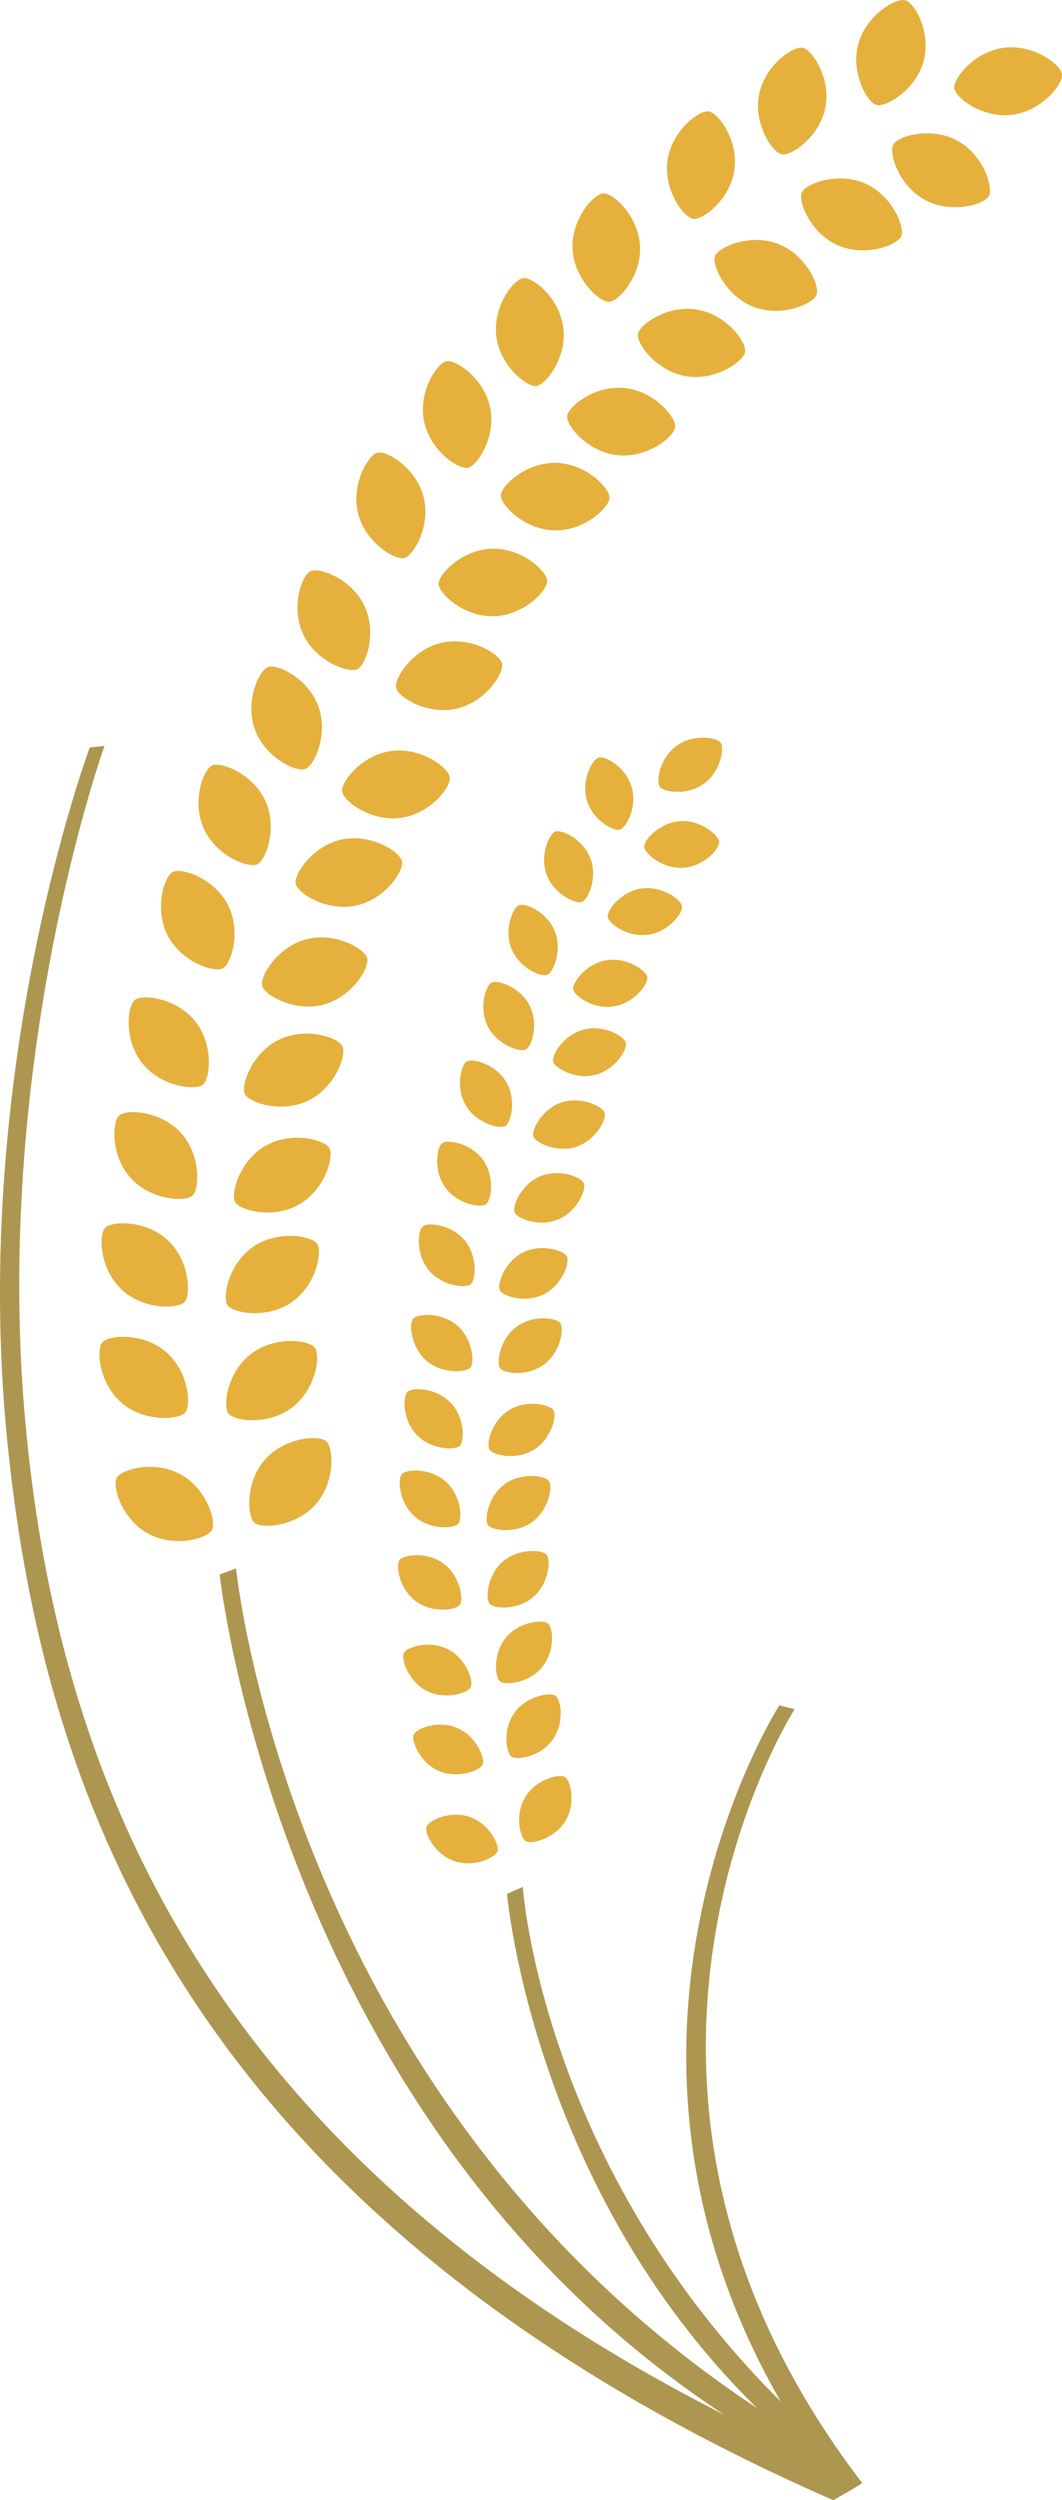 <svg xmlns="http://www.w3.org/2000/svg" width="87.928" height="206.928" viewBox="0 0 87.928 206.928"><g transform="translate(87.928 206.928) rotate(-180)"><g transform="translate(0 0)"><path d="M4.1.04c2.462-.323,4.719,1.4,4.821,2.186S7.29,5.261,4.828,5.585.111,4.2,0,3.4,1.638.363,4.1.04" transform="translate(0 197.39)" fill="#e5b03c"/><path d="M.177,3.6C.844,1.209,3.315-.19,4.078.021S6.232,2.711,5.563,5.1s-3.123,3.8-3.9,3.58S-.489,5.993.177,3.6" transform="translate(11.295 198.222)" fill="#e5b03c"/><path d="M2.728,5.525c2.188,1.176,4.908.363,5.284-.336S7.562,1.773,5.374.6.473.221.09.935s.45,3.414,2.638,4.59" transform="translate(5.962 189.774)" fill="#e5b03c"/><path d="M.089,3.886C.566,1.45,2.916-.142,3.694.01s2.36,2.511,1.882,4.948S2.764,8.991,1.971,8.834-.389,6.323.089,3.886" transform="translate(19.504 194.14)" fill="#e5b03c"/><path d="M3.051,5.538c2.273,1,4.923-.025,5.241-.751S7.574,1.415,5.3.418.383.431.058,1.169.779,4.538,3.051,5.538" transform="translate(13.254 186.206)" fill="#e5b03c"/><path d="M.049,4.056C.4,1.6,2.672-.109,3.458.005S5.937,2.395,5.584,4.854,2.973,9.021,2.175,8.9-.307,6.515.049,4.056" transform="translate(27.075 188.806)" fill="#e5b03c"/><path d="M3.248,5.547c2.32.885,4.916-.271,5.2-1.012S7.56,1.206,5.24.32.329.579.043,1.332.928,4.662,3.248,5.547" transform="translate(20.278 181.201)" fill="#e5b03c"/><path d="M.007,4.645C-.13,2.166,1.76.043,2.551,0s2.9,1.857,3.041,4.336-1.738,4.6-2.546,4.642S.144,7.122.007,4.645" transform="translate(34.932 181.946)" fill="#e5b03c"/><path d="M3.981,5.58c2.449.41,4.764-1.233,4.9-2.017S7.353.475,4.9.065.142,1.284.008,2.079,1.532,5.17,3.981,5.58" transform="translate(26.229 175.725)" fill="#e5b03c"/><path d="M.034,4.8C-.264,2.336,1.483.1,2.272,0s3.016,1.663,3.314,4.13-1.437,4.7-2.238,4.8S.332,7.269.034,4.8" transform="translate(41.251 174.981)" fill="#e5b03c"/><path d="M4.195,5.588c2.472.251,4.675-1.539,4.754-2.33S7.228.275,4.757.024.085,1.55,0,2.353,1.723,5.337,4.195,5.588" transform="translate(32.025 169.227)" fill="#e5b03c"/><path d="M.094,4.971C-.4,2.537,1.168.167,1.946.011s3.138,1.42,3.63,3.854-1.062,4.8-1.852,4.96S.586,7.405.094,4.971" transform="translate(47.245 168.201)" fill="#e5b03c"/><path d="M4.436,5.591c2.481.055,4.538-1.9,4.555-2.7S7.039.053,4.558,0,.02,1.891,0,2.7,1.954,5.536,4.436,5.591" transform="translate(37.463 163.029)" fill="#e5b03c"/><path d="M.147,5.065C-.465,2.658.98.214,1.748.017S4.956,1.28,5.568,3.687s-.821,4.849-1.6,5.048S.759,7.472.147,5.065" transform="translate(52.709 160.725)" fill="#e5b03c"/><path d="M4.573,5.591c2.481-.07,4.438-2.128,4.416-2.922S6.9-.068,4.416,0-.022,2.115,0,2.923,2.091,5.661,4.573,5.591" transform="translate(42.624 155.924)" fill="#e5b03c"/><path d="M.487,5.332C-.587,3.092.348.411,1.064.068S4.456.675,5.53,2.915s.152,4.913-.577,5.261S1.561,7.572.487,5.332" transform="translate(57.277 151.474)" fill="#e5b03c"/><path d="M5.025,5.572c2.419-.557,3.934-2.959,3.755-3.735S6.191-.436,3.769.121-.165,3.068.014,3.856s2.591,2.273,5.01,1.716" transform="translate(46.35 148.156)" fill="#e5b03c"/><path d="M.294,5.222C-.556,2.887.635.309,1.381.038S4.7.97,5.548,3.3s-.328,4.9-1.087,5.182S1.144,7.554.294,5.222" transform="translate(61.272 143.24)" fill="#e5b03c"/><path d="M4.821,5.584c2.464-.318,4.2-2.564,4.1-3.349S6.569-.282,4.1.039-.1,2.588,0,3.388,2.359,5.9,4.821,5.584" transform="translate(50.684 139.193)" fill="#e5b03c"/><path d="M.446,5.313C-.586,3.055.4.392,1.12.062S4.5.731,5.531,2.988,5.593,7.9,4.86,8.24,1.478,7.571.446,5.313" transform="translate(65.511 135.331)" fill="#e5b03c"/><path d="M4.99,5.575C7.419,5.062,8.976,2.688,8.812,1.91S6.266-.41,3.836.1-.154,2.976.012,3.767,2.561,6.087,4.99,5.575" transform="translate(54.634 131.874)" fill="#e5b03c"/><path d="M.56,5.36C-.584,3.154.267.447.97.081s3.409.5,4.553,2.7.306,4.908-.41,5.279S1.7,7.565.56,5.36" transform="translate(68.511 126.699)" fill="#e5b03c"/><path d="M5.08,5.565c2.4-.634,3.837-3.083,3.635-3.849S6.057-.474,3.655.157-.187,3.226.02,4.006,2.678,6.2,5.08,5.565" transform="translate(57.506 123.619)" fill="#e5b03c"/><path d="M1.138,5.465C-.416,3.528-.117.706.5.209s3.441-.182,5,1.755,1.266,4.749.637,5.256-3.441.182-5-1.755" transform="translate(70.633 116.943)" fill="#e5b03c"/><path d="M5.341,5.527C7.573,4.433,8.5,1.75,8.15,1.037S5.112-.587,2.879.507-.284,4.271.074,5s3.038,1.624,5.266.53" transform="translate(59.505 115.34)" fill="#e5b03c"/><path d="M1.369,5.482C-.309,3.652-.192.813.392.276s3.421-.4,5.1,1.43,1.571,4.655.977,5.2-3.421.4-5.1-1.425" transform="translate(71.595 107.699)" fill="#e5b03c"/><path d="M5.395,5.517C7.548,4.281,8.3,1.544,7.9.855S4.766-.57,2.613.666-.3,4.629.1,5.331s3.138,1.422,5.291.187" transform="translate(60.557 106.575)" fill="#e5b03c"/><path d="M1.67,5.49C-.148,3.8-.255.96.285.381S3.664-.293,5.481,1.4,7.416,5.918,6.866,6.51s-3.379.674-5.2-1.019" transform="translate(72.364 98.787)" fill="#e5b03c"/><path d="M5.44,5.506C7.489,4.1,8.021,1.314,7.571.66S4.331-.511,2.283.891-.306,5.071.152,5.737s3.24,1.171,5.289-.231" transform="translate(61.519 98.241)" fill="#e5b03c"/><path d="M1.868,5.495C-.032,3.894-.28,1.067.232.46s3.339-.84,5.239.758S7.629,5.637,7.107,6.253,3.768,7.1,1.868,5.495" transform="translate(72.352 89.57)" fill="#e5b03c"/><path d="M5.459,5.5C7.438,4,7.831,1.187,7.348.555s-3.292-1.01-5.271.492S-.3,5.352.19,6,3.484,7,5.459,5.5" transform="translate(61.67 89.385)" fill="#e5b03c"/><path d="M2.688,5.52C.51,4.327-.291,1.6.092.905S3.2-.577,5.378.617s2.986,3.906,2.6,4.615S4.866,6.714,2.688,5.52" transform="translate(70.289 79.383)" fill="#e5b03c"/><path d="M5.5,5.476C7.141,3.614,6.97.779,6.375.255S2.947-.086,1.3,1.776-.179,6.466.425,7,3.854,7.339,5.5,5.476" transform="translate(60.492 80.647)" fill="#e5b03c"/><path d="M1.5.677C2.889-.335,4.831-.029,5.154.414S5.161,2.8,3.771,3.808.447,4.519.119,4.069.109,1.684,1.5.677" transform="translate(28.144 141.391)" fill="#e5b03c"/><path d="M.134,3.545C-.349,1.9.591.17,1.118.016S3.366.81,3.848,2.461,3.4,5.832,2.864,5.989.616,5.193.134,3.545" transform="translate(35.494 138.243)" fill="#e5b03c"/><path d="M3.228,3.868C4.944,3.759,6.244,2.289,6.209,1.74S4.7-.1,2.982.007-.034,1.575,0,2.135,1.512,3.977,3.228,3.868" transform="translate(28.382 135.1)" fill="#e5b03c"/><path d="M.221,3.624c-.612-1.606.189-3.4.7-3.6s2.3.614,2.914,2.22-.179,3.4-.7,3.6S.832,5.231.221,3.624" transform="translate(38.821 132.258)" fill="#e5b03c"/><path d="M3.358,3.862c1.7-.244,2.882-1.813,2.8-2.357S4.509-.211,2.808.033-.076,1.836,0,2.39,1.657,4.106,3.358,3.862" transform="translate(31.457 129.529)" fill="#e5b03c"/><path d="M.247,3.643C-.4,2.049.364.239.874.032S3.188.6,3.832,2.193s-.107,3.4-.627,3.608S.891,5.236.247,3.643" transform="translate(41.748 126.213)" fill="#e5b03c"/><path d="M3.389,3.861c1.7-.278,2.844-1.872,2.755-2.414S4.456-.237,2.76.044-.087,1.906.005,2.458s1.688,1.681,3.384,1.4" transform="translate(34.327 123.593)" fill="#e5b03c"/><path d="M.382,3.705C-.4,2.179.19.306.68.055s2.357.353,3.143,1.88.2,3.4-.3,3.653S1.167,5.232.382,3.705" transform="translate(43.703 120.014)" fill="#e5b03c"/><path d="M3.511,3.851C5.175,3.418,6.174,1.728,6.035,1.2S4.2-.326,2.539.106-.126,2.22.013,2.762s1.835,1.522,3.5,1.089" transform="translate(36.095 117.864)" fill="#e5b03c"/><path d="M.5,3.74C-.387,2.265.086.358.556.077s2.375.2,3.26,1.673.418,3.377-.06,3.663S1.379,5.214.5,3.74" transform="translate(45.53 113.661)" fill="#e5b03c"/><path d="M3.583,3.842C5.214,3.3,6.1,1.549,5.93,1.03S4-.37,2.369.169-.154,2.452.022,2.981s1.929,1.4,3.561.86" transform="translate(37.843 111.848)" fill="#e5b03c"/><path d="M.657,3.768C-.34,2.368-.02.431.428.113s2.382.01,3.379,1.41.686,3.332.231,3.655S1.654,5.168.657,3.768" transform="translate(47.269 107.143)" fill="#e5b03c"/><path d="M3.654,3.834C5.238,3.165,5.984,1.35,5.77.843S3.736-.4,2.155.266-.18,2.74.036,3.254,2.07,4.5,3.654,3.834" transform="translate(39.55 105.737)" fill="#e5b03c"/><path d="M.82,3.784C-.274,2.459-.093.5.33.154S2.707-.005,3.8,1.32s.92,3.275.49,3.63S1.914,5.11.82,3.784" transform="translate(48.628 100.48)" fill="#e5b03c"/><path d="M3.7,3.823C5.236,3.044,5.853,1.18,5.6.69S3.486-.4,1.954.372-.2,3.007.054,3.5s2.118,1.1,3.65.318" transform="translate(40.939 99.44)" fill="#e5b03c"/><path d="M1.28,3.8C-.028,2.69-.192.733.161.313s2.315-.572,3.623.54S5.269,3.913,4.906,4.339,2.593,4.913,1.28,3.8" transform="translate(48.818 93.441)" fill="#e5b03c"/><path d="M3.775,3.806C5.147,2.771,5.423.827,5.1.387S2.82-.317,1.448.718-.208,3.689.13,4.134,2.4,4.84,3.775,3.806" transform="translate(41.418 93.295)" fill="#e5b03c"/><path d="M1.019,3.795C-.177,2.562-.152.6.244.214S2.6-.131,3.8,1.1s1.179,3.193.776,3.581-2.357.346-3.553-.888" transform="translate(49.611 87.055)" fill="#e5b03c"/><path d="M3.745,3.814c1.467-.9,1.932-2.8,1.646-3.272S3.193-.383,1.726.514-.211,3.309.083,3.786s2.2.922,3.663.027" transform="translate(42.017 86.417)" fill="#e5b03c"/><path d="M1.23,3.8C-.058,2.665-.187.706.176.293S2.5-.237,3.789.9,5.213,3.985,4.843,4.405s-2.322.532-3.613-.6" transform="translate(49.811 80.52)" fill="#e5b03c"/><path d="M3.774,3.807C5.163,2.8,5.477.858,5.153.413S2.891-.333,1.5.676-.21,3.618.118,4.068s2.265.748,3.655-.261" transform="translate(42.367 80.285)" fill="#e5b03c"/><path d="M1.466,3.806C.086,2.782-.205.84.123.4S2.4-.324,3.773.7,5.449,3.662,5.116,4.11s-2.27.721-3.65-.3" transform="translate(49.732 73.704)" fill="#e5b03c"/><path d="M3.79,3.8c1.3-1.121,1.455-3.078,1.1-3.5S2.566-.252,1.266.87-.194,3.94.17,4.366s2.317.557,3.62-.564" transform="translate(42.505 73.886)" fill="#e5b03c"/><path d="M1.937,3.822C.411,3.039-.2,1.169.055.682S2.176-.4,3.7.381,5.846,3.024,5.59,3.521s-2.121,1.084-3.653.3" transform="translate(48.9 66.602)" fill="#e5b03c"/><path d="M3.806,3.785c1.1-1.32.927-3.277.507-3.628S1.933-.012.834,1.308-.1,4.578.327,4.936s2.38.169,3.479-1.151" transform="translate(42.223 67.619)" fill="#e5b03c"/><path d="M2.124,3.83C.547,3.146-.179,1.321.037.819S2.086-.4,3.663.279s2.307,2.5,2.084,3.014S3.7,4.514,2.124,3.83" transform="translate(47.928 60.074)" fill="#e5b03c"/><path d="M3.808,3.77C4.823,2.383,4.522.441,4.079.117S1.7.1.683,1.49-.036,4.814.414,5.145,2.8,5.157,3.808,3.77" transform="translate(41.507 61.425)" fill="#e5b03c"/><path d="M2.34,3.841C.714,3.284-.154,1.523.023,1S1.967-.376,3.593.181s2.5,2.31,2.317,2.837S3.966,4.4,2.34,3.841" transform="translate(46.71 52.711)" fill="#e5b03c"/><path d="M3.817,3.744c.9-1.465.448-3.377-.02-3.663S1.42.255.52,1.72.065,5.089.54,5.383s2.377-.174,3.277-1.639" transform="translate(40.613 54.469)" fill="#e5b03c"/><path d="M0,1.415c25.27,33,5.8,63.733,5.595,64.051l1.268.321c.2-.311,17.318-27.339-.11-57.619C26.468,27.774,28.094,50.52,28.1,50.756l1.305-.572C29.4,49.923,27.2,25.76,8.713,7.624c38.56,25.486,43.075,69,43.133,69.492l1.358-.507c-.055-.477-5.06-45.457-41.765-69.529C55.985,29.626,66.59,62.132,69.191,88.162c3.038,30.422-6.358,56.771-6.452,57.027l1.216-.119c.094-.259,9.9-26.593,6.845-57.281C67.975,59.426,56.639,23.743,2.4,0L.87.87Z" transform="translate(16.539 0)" fill="#ad964f"/></g></g></svg>